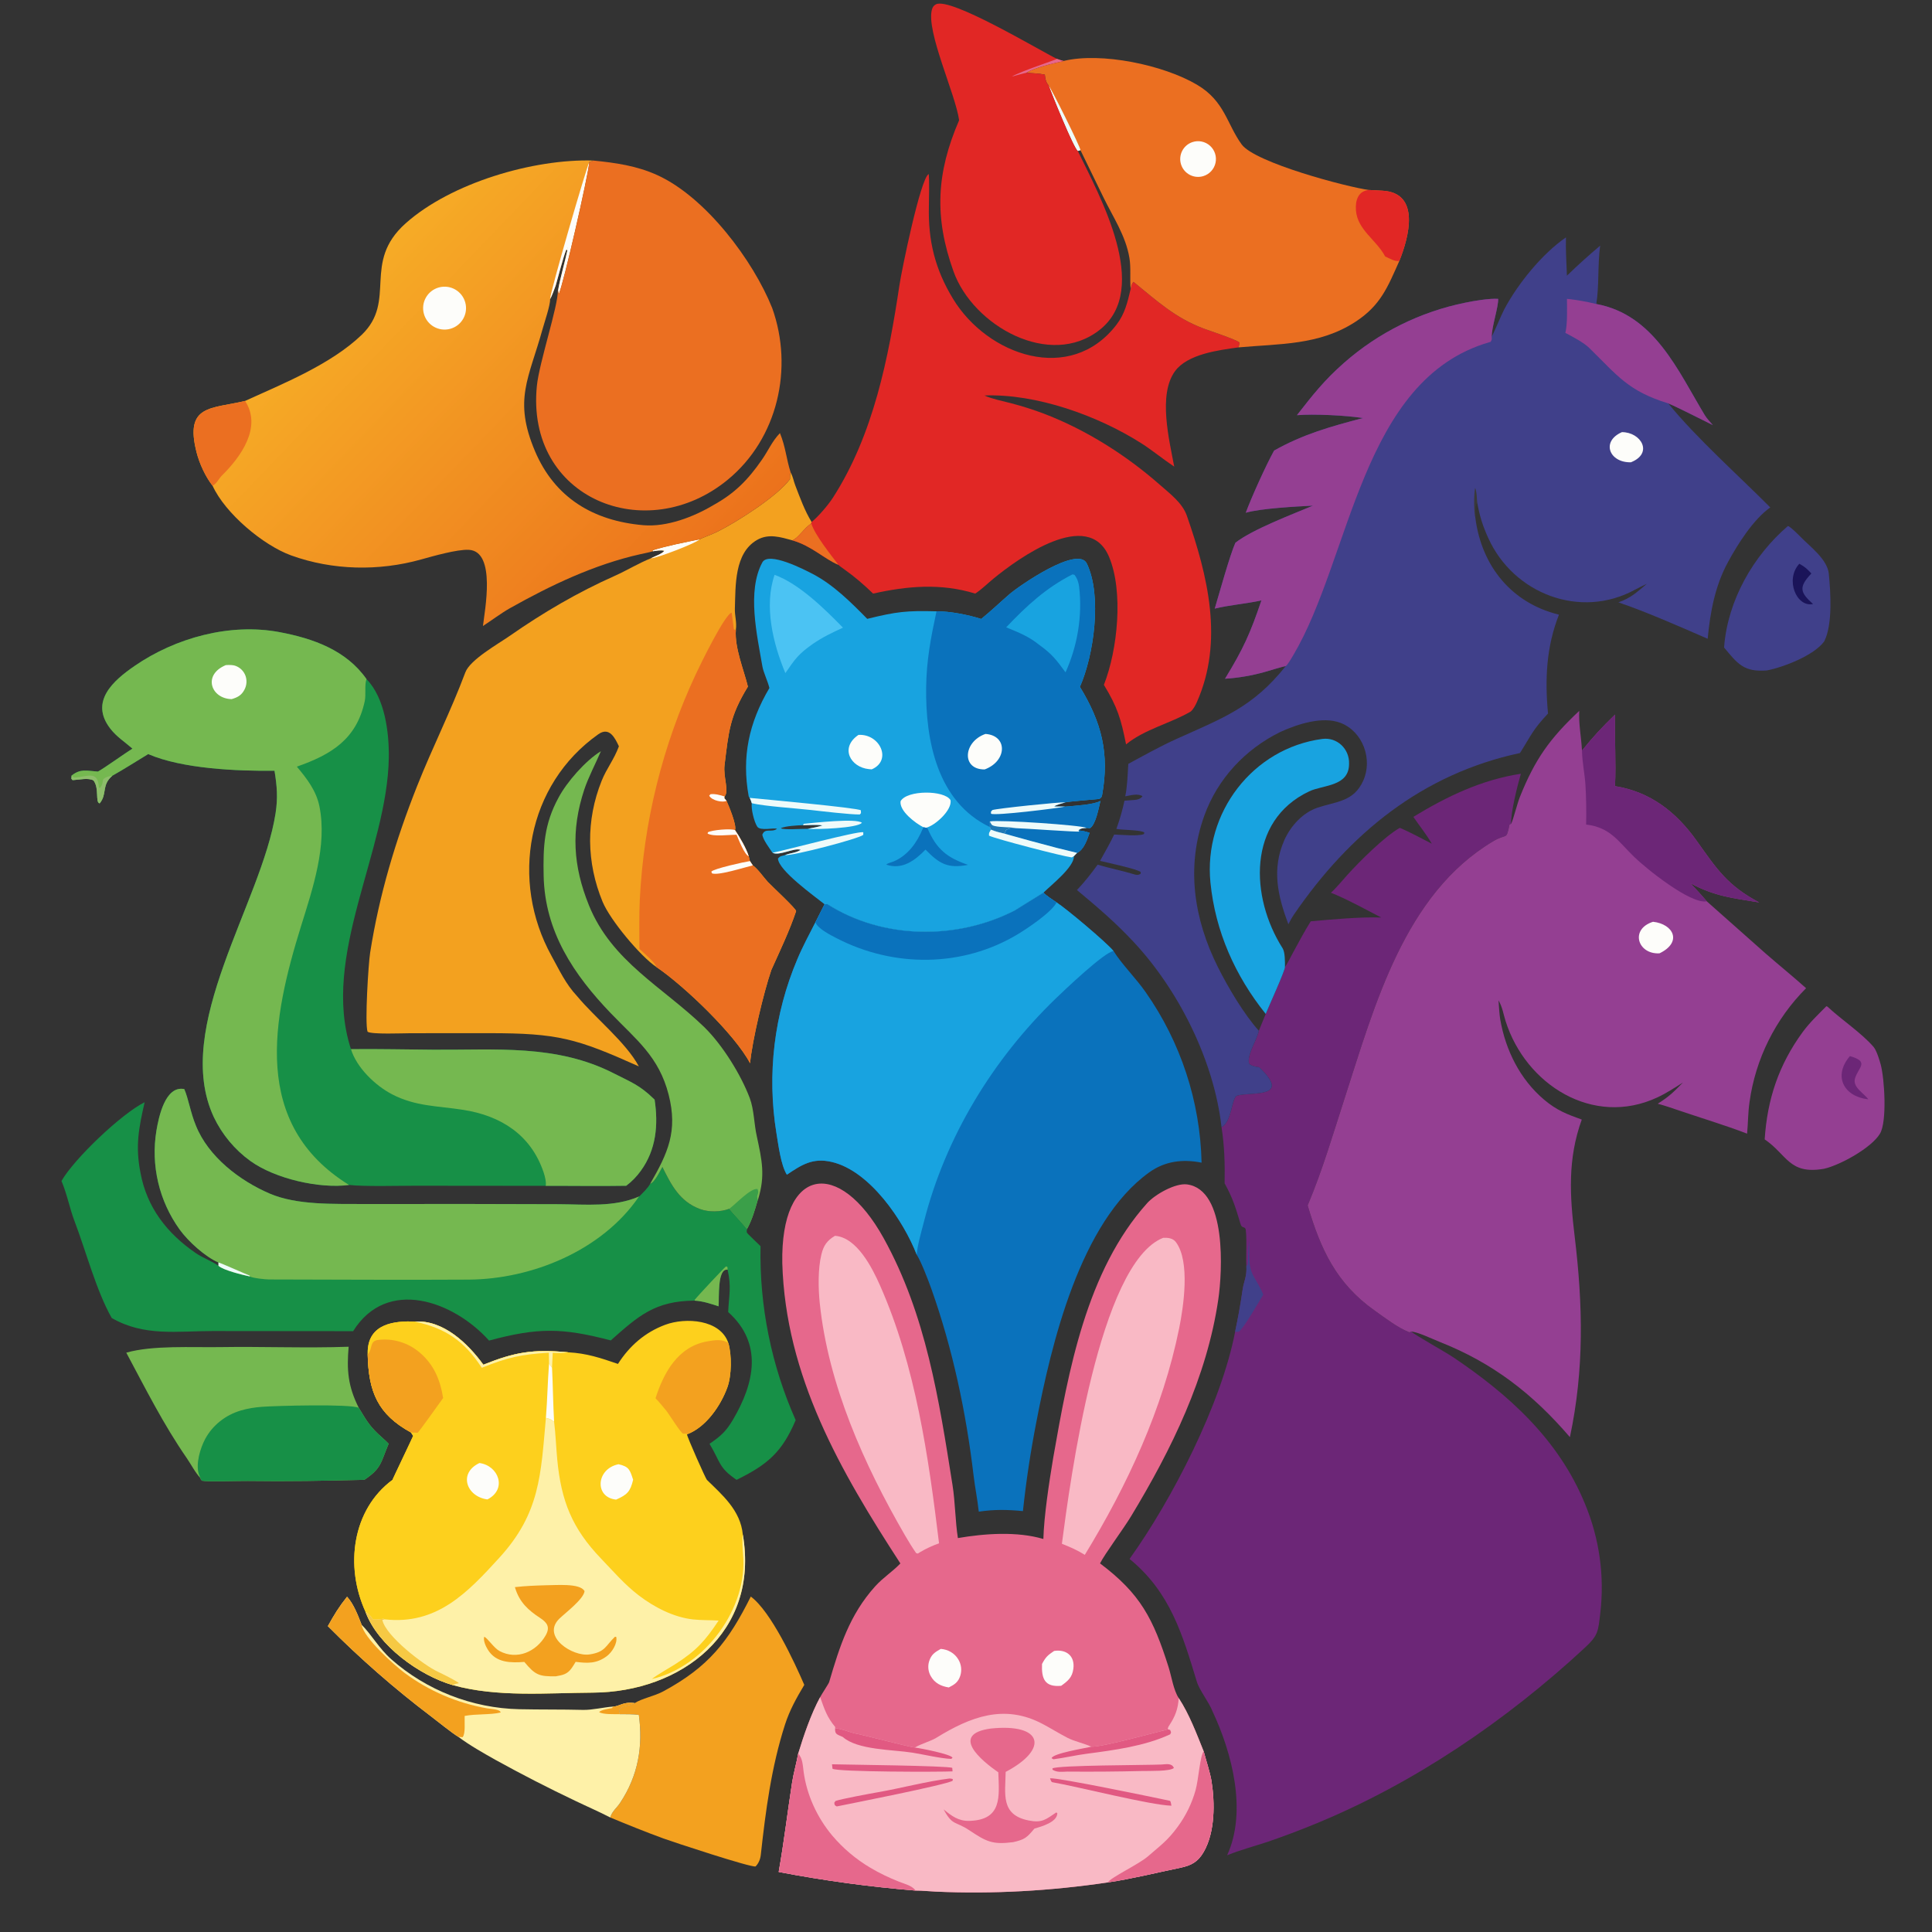 <svg version="1.1" xmlns="http://www.w3.org/2000/svg" style="display: block;" viewBox="0 0 2048 2048" width="1000" height="1000" preserveAspectRatio="none">
<rect x="0" y="0" width="2048" height="2048" fill="#333333" stroke="none"/>
<defs>
	<linearGradient id="Gradient1" gradientUnits="userSpaceOnUse" x1="717.845" y1="629.9" x2="373.664" y2="299.229">
		<stop class="stop0" offset="0" stop-opacity="1" stop-color="rgb(236,114,28)"/>
		<stop class="stop1" offset="1" stop-opacity="1" stop-color="rgb(246,171,38)"/>
	</linearGradient>
</defs>
<path transform="translate(0,0)" fill="rgb(108,38,119)" d="M 1498.21 865.903 C 1533.76 844.278 1570.61 826.498 1612.18 820.228 C 1608.95 831.231 1601.05 862.362 1601.95 873.213 L 1600.17 874.042 C 1596.47 891.656 1597.82 882.842 1582.74 891.822 C 1488.81 947.757 1457.25 1065.75 1425.72 1163.07 C 1412.62 1203.5 1402.36 1239.17 1386.17 1277.81 C 1399.96 1324.37 1416.46 1360.43 1457.29 1389.33 C 1468.1 1396.98 1481.76 1407.59 1494.05 1412.3 L 1496.05 1411.59 C 1499.47 1414.91 1532.15 1433.2 1539.88 1438.38 C 1599.25 1478.15 1652.15 1525.97 1679.9 1593.56 C 1695.41 1630.43 1701.07 1670.69 1696.33 1710.4 C 1693.97 1729.94 1694.2 1733.49 1679.57 1747.06 C 1596.89 1823.7 1498.75 1890.59 1394.13 1933.42 C 1377.45 1940.3 1360.55 1946.66 1343.48 1952.5 C 1330.65 1956.73 1314.28 1961.22 1302.1 1966.16 L 1300.81 1966.69 C 1322.13 1920.1 1306.12 1858.33 1285.35 1814.13 C 1281.81 1804.81 1271.45 1791.69 1268.75 1782.83 C 1253.48 1732.75 1240.62 1687.86 1197.37 1652.54 C 1242.56 1589.55 1294.66 1487.99 1309.24 1411.85 C 1312.48 1396.43 1314.86 1383.48 1317.11 1367.83 C 1318.69 1356.85 1321.86 1354.13 1321.21 1341.64 C 1320.65 1329.68 1321.85 1316.12 1320.62 1304.11 C 1320.14 1299.47 1316.56 1302.55 1315.14 1297.88 C 1309.66 1279.84 1307.28 1271 1298.14 1254.38 C 1298.5 1234.07 1298.04 1214.89 1294.84 1194.75 C 1305.91 1189.8 1305.49 1163.23 1311.42 1161.43 C 1325.83 1157.05 1370.2 1164.94 1334.85 1131.35 C 1331.55 1130.81 1324.16 1129.83 1323.78 1126.22 C 1322.74 1116.23 1332.23 1103.07 1334.41 1092.65 C 1336.78 1086.68 1339.21 1080.73 1341.71 1074.82 C 1344.45 1068.02 1362.45 1028.42 1362.11 1025.13 C 1364.25 1022.38 1369.27 1012.36 1371.24 1008.76 C 1377.25 997.826 1382.75 987.243 1389.43 976.641 C 1411.49 974.642 1442.26 971.825 1464.13 972.591 C 1448.48 964.469 1426.84 952.605 1410.83 946.323 C 1415.57 942.249 1423.59 932.598 1428.28 927.425 C 1441.37 912.995 1467.25 887.073 1483.83 877.554 C 1493.62 881.556 1508.04 889.375 1517.81 894.367 C 1511.71 883.976 1504.94 875.792 1498.21 865.903 z"/>
<path transform="translate(0,0)" fill="rgb(64,64,138)" d="M 1321.21 1341.64 L 1322.64 1340.82 C 1323.34 1331.92 1322.92 1324.68 1324.04 1315.61 C 1324.66 1329.6 1322.46 1341.65 1329.13 1353.37 C 1332.34 1359 1336.92 1366.61 1339.13 1372.35 C 1334.9 1379.17 1317.75 1409.23 1313.05 1411.7 L 1309.24 1411.85 C 1312.48 1396.43 1314.86 1383.48 1317.11 1367.83 C 1318.69 1356.85 1321.86 1354.13 1321.21 1341.64 z"/>
<path transform="translate(0,0)" fill="rgb(64,64,138)" d="M 1659.97 251.62 C 1659.57 263.404 1660.56 280.26 1660.99 292.242 C 1673.43 280.218 1683.03 271.619 1696.23 260.399 C 1693.43 281.103 1695.26 303.677 1692.14 322.243 C 1753.68 333.647 1778.51 392.704 1807.1 440.048 C 1809.15 443.444 1813.01 447.589 1815.67 450.617 C 1804.41 445.157 1778.72 431.863 1768.39 427.612 C 1798.28 464.375 1842.93 504.024 1876.56 537.91 C 1858.63 550.594 1842.31 576.432 1831.96 595.412 C 1817.99 621.002 1812.93 648.516 1810.2 677.139 C 1783.18 665.287 1743.02 647.697 1715.56 638.531 C 1728.87 633.882 1735.05 627.787 1745.78 618.842 C 1741.64 620.822 1737.13 622.947 1733.17 625.109 C 1675.26 656.696 1604.59 629.58 1577.68 570.481 C 1571.68 557.324 1568.43 546.836 1565.92 532.78 C 1565.57 528.611 1565.39 520.478 1563.7 517.23 C 1562.27 523.654 1562.34 542.974 1563.96 549.138 C 1570.58 600.017 1602.21 639.267 1652.56 651.568 C 1639.12 685.742 1637.57 720.069 1640.96 756.372 C 1624.44 774.026 1623.63 778.672 1611.23 798.236 C 1507.77 820.407 1430.51 883.446 1371.51 969.639 C 1369.33 972.813 1367.54 976.347 1365.7 979.726 C 1354.52 949.765 1347.81 921.506 1361.48 890.485 C 1368.19 875.547 1380.93 861.441 1396.68 856.158 C 1416.74 849.424 1434.86 850.049 1445.03 827.666 C 1455.36 804.95 1444.73 775.465 1421.14 766.324 C 1401.76 758.815 1375.08 767.769 1357.26 775.882 C 1319.98 794.114 1290.64 825.71 1276.67 864.516 C 1257.07 918.935 1265.57 974.317 1290.99 1025.09 C 1301.69 1046.47 1318.39 1074.77 1334.41 1092.65 C 1332.23 1103.07 1322.74 1116.23 1323.78 1126.22 C 1324.16 1129.83 1331.55 1130.81 1334.85 1131.35 C 1370.2 1164.94 1325.83 1157.05 1311.42 1161.43 C 1305.49 1163.23 1305.91 1189.8 1294.84 1194.75 C 1287.04 1124.74 1249.48 1049.56 1201.63 998.436 C 1181.63 977.066 1163.89 962.102 1141.61 943.472 C 1150.08 934.576 1156.27 926.479 1163.58 916.592 C 1175.87 920.287 1189.3 922.863 1201.7 926.661 C 1205.01 927.675 1206.58 927.777 1209.2 926.21 L 1209.23 924.468 C 1206.31 921.327 1172.99 914.24 1166.11 912.557 C 1171.45 902.656 1176.14 895.097 1181.06 884.632 C 1188.69 884.881 1206.5 886.688 1212.63 884.145 L 1213.05 882.54 C 1210.09 879.7 1190.02 879.965 1183.42 878.672 C 1186.97 868.914 1189.84 858.918 1191.99 848.759 L 1200.04 848.173 C 1204.29 847.893 1208.36 847.703 1211.11 844.068 C 1206.38 840.717 1198.35 843.167 1192.78 844.129 C 1194.91 835.044 1195.46 819.497 1196.04 809.759 C 1212.14 801.012 1230.07 791.012 1246.72 783.493 C 1295.98 761.245 1327.82 750.111 1362.91 706.12 C 1359.77 706.512 1345.17 711.056 1341.01 712.216 C 1327.16 716.143 1312.93 718.584 1298.57 719.5 C 1317.95 687.741 1325.18 671.818 1337.16 636.462 C 1320.81 640.053 1303.53 641.263 1287.68 645.153 C 1292.24 629.923 1303.8 588.105 1309.57 575.338 C 1327.5 561.225 1370.38 545.032 1391.81 536.013 C 1374.44 536.882 1336.54 538.859 1320.56 543.529 C 1327 526.264 1341.56 494.123 1350.58 477.637 C 1381.49 460.193 1411.03 451.977 1444.82 443.151 C 1427.06 440.333 1392.51 438.601 1374.8 440.115 C 1391.39 418.84 1403.83 403.003 1424.63 384.713 C 1461.14 352.573 1505.44 330.565 1553.1 320.885 C 1562.44 318.92 1578.69 316.184 1588.11 316.795 C 1588.48 325.286 1581.56 345.265 1581.2 356.777 C 1583.34 353.654 1591.46 333.721 1594.55 327.915 C 1609.04 300.667 1634.64 269.091 1659.97 251.62 z"/>
<path transform="translate(0,0)" fill="rgb(148,63,146)" d="M 1374.8 440.115 C 1391.39 418.84 1403.83 403.003 1424.63 384.713 C 1461.14 352.573 1505.44 330.565 1553.1 320.885 C 1562.44 318.92 1578.69 316.184 1588.11 316.795 C 1588.48 325.286 1581.56 345.265 1581.2 356.777 C 1581.4 359.82 1581.61 359.721 1580.19 362.353 L 1578.87 362.726 C 1442.49 402.113 1432.17 591.811 1370.56 695.156 C 1369.23 697.384 1364.8 705.014 1362.91 706.12 C 1359.77 706.512 1345.17 711.056 1341.01 712.216 C 1327.16 716.143 1312.93 718.584 1298.57 719.5 C 1317.95 687.741 1325.18 671.818 1337.16 636.462 C 1320.81 640.053 1303.53 641.263 1287.68 645.153 C 1292.24 629.923 1303.8 588.105 1309.57 575.338 C 1327.5 561.225 1370.38 545.032 1391.81 536.013 C 1374.44 536.882 1336.54 538.859 1320.56 543.529 C 1327 526.264 1341.56 494.123 1350.58 477.637 C 1381.49 460.193 1411.03 451.977 1444.82 443.151 C 1427.06 440.333 1392.51 438.601 1374.8 440.115 z"/>
<path transform="translate(0,0)" fill="rgb(148,63,146)" d="M 1661.03 316.787 C 1673.08 318.195 1680.26 319.413 1692.14 322.243 C 1753.68 333.647 1778.51 392.704 1807.1 440.048 C 1809.15 443.444 1813.01 447.589 1815.67 450.617 C 1804.41 445.157 1778.72 431.863 1768.39 427.612 C 1726.14 414.551 1715.21 398.833 1684.69 368.865 C 1678.75 363.025 1666.96 356.908 1659.35 352.871 C 1661.7 343.323 1661.06 327.096 1661.03 316.787 z"/>
<path transform="translate(0,0)" fill="rgb(253,253,250)" d="M 1719.3 458.086 C 1739.46 458.018 1752.99 480.406 1728.86 490.039 C 1706.18 490.695 1696.7 468.025 1719.3 458.086 z"/>
<path transform="translate(0,0)" fill="rgb(230,104,140)" d="M 954.429 1657.3 C 891.01 1559.61 832.667 1458.96 829.262 1338.88 C 827.431 1236.73 889.339 1226.86 936.797 1312.65 C 981.694 1393.81 995.414 1483.88 1009.72 1574.33 C 1012.63 1592.69 1012.59 1612.78 1015.41 1630.42 C 1043.83 1625.56 1078.16 1623.11 1106.01 1631.4 C 1106.68 1607.04 1112.06 1571.58 1116.48 1545.17 C 1132.62 1453.15 1151.64 1347.2 1215.97 1275.45 C 1224.42 1266.03 1245.99 1253.95 1258.2 1255.51 C 1300.81 1260.95 1295.71 1348.43 1291.45 1377.42 C 1279.35 1459.98 1241.8 1536.57 1199.05 1607.19 C 1190.83 1620.85 1171.01 1647.33 1166.08 1657.26 C 1208.92 1689.49 1222.43 1715.69 1238.76 1767.26 C 1241.87 1777.09 1243.97 1791.66 1249.48 1800 C 1260.71 1817.16 1268.27 1837.44 1275.95 1856.49 C 1278.27 1865.31 1282.87 1879.39 1284.22 1887.93 C 1287.9 1911.21 1288.09 1942.02 1276 1963.06 C 1269.86 1973.75 1262.73 1977.5 1251.19 1979.9 C 1226.87 1984.94 1198.73 1991.87 1174.35 1995.45 C 1114 2004.37 1052.82 2007.95 991.772 2005.18 C 984.812 2004.86 977.538 2004.06 970.611 2004.09 C 921.904 2000.12 873.445 1993.53 825.446 1984.35 C 831.069 1952.91 834.772 1921.07 839.671 1889.51 C 841.201 1879.66 844.284 1869.09 846.082 1859.01 C 851.991 1839.6 859.746 1816.8 869.4 1799.01 C 871.038 1795.89 878.46 1784.69 878.936 1783.07 C 890.035 1745.36 900.564 1711.76 927.646 1681.65 C 936.253 1672.09 946.132 1666.09 954.429 1657.3 z"/>
<path transform="translate(0,0)" fill="rgb(249,185,197)" d="M 869.4 1799.01 C 873.955 1811.78 876.402 1819.9 885.364 1830.72 L 885.247 1831.95 C 892.012 1832.66 898.68 1835.5 905.418 1837.3 C 914.922 1838.96 966.16 1852.52 969.805 1852.49 C 975.773 1848.65 986.506 1845.82 992.382 1842.21 C 1028.79 1819.83 1064.54 1805.91 1105.24 1827.47 C 1113.6 1831.89 1123.01 1837.74 1131.68 1842.2 C 1139.01 1845.97 1148.99 1847.96 1156.9 1851.58 C 1168.82 1852.05 1224.99 1836.24 1238.16 1833.2 L 1237.94 1832.48 C 1238.58 1830.23 1238.17 1830.97 1239.3 1829.25 C 1245.75 1819.45 1248.78 1811.68 1249.48 1800 C 1260.71 1817.16 1268.27 1837.44 1275.95 1856.49 C 1278.27 1865.31 1282.87 1879.39 1284.22 1887.93 C 1287.9 1911.21 1288.09 1942.02 1276 1963.06 C 1269.86 1973.75 1262.73 1977.5 1251.19 1979.9 C 1226.87 1984.94 1198.73 1991.87 1174.35 1995.45 C 1114 2004.37 1052.82 2007.95 991.772 2005.18 C 984.812 2004.86 977.538 2004.06 970.611 2004.09 C 921.904 2000.12 873.445 1993.53 825.446 1984.35 C 831.069 1952.91 834.772 1921.07 839.671 1889.51 C 841.201 1879.66 844.284 1869.09 846.082 1859.01 C 851.991 1839.6 859.746 1816.8 869.4 1799.01 z"/>
<path transform="translate(0,0)" fill="rgb(230,104,140)" d="M 825.446 1984.35 C 831.069 1952.91 834.772 1921.07 839.671 1889.51 C 841.201 1879.66 844.284 1869.09 846.082 1859.01 C 850.844 1863.45 851 1871.74 851.887 1878.26 C 855.233 1902.85 866.183 1926.66 882.281 1945.86 C 893.696 1959.33 907.279 1970.8 922.47 1979.81 C 932.46 1985.76 942.318 1990.44 953.11 1994.72 C 959.387 1997.21 966.714 1998.75 970.611 2004.09 C 921.904 2000.12 873.445 1993.53 825.446 1984.35 z"/>
<path transform="translate(0,0)" fill="rgb(230,104,140)" d="M 1275.95 1856.49 C 1278.27 1865.31 1282.87 1879.39 1284.22 1887.93 C 1287.9 1911.21 1288.09 1942.02 1276 1963.06 C 1269.86 1973.75 1262.73 1977.5 1251.19 1979.9 C 1226.87 1984.94 1198.73 1991.87 1174.35 1995.45 C 1177.18 1990.26 1207.19 1976.27 1216.89 1967.79 C 1229.95 1956.37 1237.57 1951.37 1248.64 1936.16 C 1257.12 1924.58 1263.45 1911.58 1267.33 1897.77 C 1270.51 1886.56 1272.02 1861.27 1275.95 1856.49 z"/>
<path transform="translate(0,0)" fill="rgb(225,89,130)" d="M 885.247 1831.95 C 892.012 1832.66 898.68 1835.5 905.418 1837.3 C 914.922 1838.96 966.16 1852.52 969.805 1852.49 C 975.666 1853.18 1008.16 1859.48 1009.73 1863.27 L 1008.38 1864.49 C 998.131 1864.27 978.419 1859.69 967.237 1857.9 C 946.549 1854.61 908.935 1855.18 893.384 1841.26 C 887.447 1838.4 884.898 1838.87 885.247 1831.95 z"/>
<path transform="translate(0,0)" fill="rgb(225,89,130)" d="M 1238.16 1833.2 L 1240.39 1833.79 C 1241.6 1837.1 1241.75 1835.61 1240.44 1838.45 C 1213.47 1850.99 1181.14 1855.21 1151.97 1859.05 C 1140.23 1860.59 1128.5 1863.37 1116.73 1864.91 L 1114.71 1863.77 C 1116.07 1858.61 1150.04 1853.2 1156.9 1851.58 C 1168.82 1852.05 1224.99 1836.24 1238.16 1833.2 z"/>
<path transform="translate(0,0)" fill="rgb(230,104,140)" d="M 1050.17 1832.34 C 1105.41 1826.55 1112.24 1853.94 1066.05 1878.29 C 1065.68 1901.69 1060.49 1923.76 1090.26 1929.74 C 1104.74 1932.65 1108.53 1928.72 1119.67 1921.27 L 1120.82 1922.05 C 1120.61 1931.8 1103.72 1936.22 1096.47 1938.43 C 1088.38 1948.14 1086.18 1949.99 1073.99 1952.76 C 1051.66 1955.65 1045.4 1952.04 1027.28 1940.02 C 1012.39 1930.14 1009.77 1935.69 1000.26 1918.01 C 1008.61 1924.87 1015.96 1930.54 1027.58 1930.21 C 1062.63 1929.21 1059.17 1904.26 1058.23 1878.7 C 1040.04 1866.14 1006.62 1838.34 1050.17 1832.34 z"/>
<path transform="translate(0,0)" fill="rgb(225,89,130)" d="M 1231.27 1870.46 C 1236.23 1870.16 1242.21 1868.75 1244.37 1874.12 C 1240.41 1877.9 1217.74 1877.16 1210.84 1877.34 C 1184.32 1877.98 1157.78 1878.19 1131.25 1877.96 C 1125.44 1878.15 1120.69 1878.99 1115.73 1875.99 L 1115.65 1874.57 C 1121.99 1871.08 1213.93 1871.23 1231.27 1870.46 z"/>
<path transform="translate(0,0)" fill="rgb(225,89,130)" d="M 881.96 1870.21 C 894.411 1870.61 1005.21 1871.68 1009.44 1874.04 L 1009.74 1877.73 C 996.597 1878.44 888.009 1878.43 882.491 1874.94 L 881.96 1870.21 z"/>
<path transform="translate(0,0)" fill="rgb(225,89,130)" d="M 1113.03 1885.07 C 1121.98 1884.26 1224.66 1905.63 1240.14 1908.92 C 1240.98 1909.1 1241.45 1912.65 1241.77 1914.11 C 1219.78 1913.61 1141.3 1893.66 1115.54 1889.23 C 1114.26 1889.01 1113.85 1886.92 1113.03 1885.07 z"/>
<path transform="translate(0,0)" fill="rgb(225,89,130)" d="M 1006.37 1885.31 C 1008.04 1885.26 1008.33 1885.49 1009.99 1885.87 L 1009.87 1887.63 C 1003.82 1891.86 899.884 1912.25 887.322 1914.83 L 886.591 1914.75 C 884.245 1913 885.07 1914.14 884.339 1911.01 L 885.702 1909.08 C 892.131 1906.89 922.275 1901.28 930.5 1899.86 C 954.271 1895.75 983.004 1888.15 1006.37 1885.31 z"/>
<path transform="translate(0,0)" fill="rgb(249,185,197)" d="M 885.116 1310 C 908.359 1311.69 924.569 1343.91 932.872 1362.65 C 970.601 1447.8 984.238 1544.22 995.429 1635.99 C 988.483 1638.42 981.79 1641.53 975.445 1645.26 L 972.973 1646.83 L 971.207 1646.42 C 967.344 1640.9 962.63 1633.25 959.192 1627.3 C 915.921 1552.49 878.026 1468.16 868.984 1381.44 C 867.372 1365.98 867.004 1345.04 870.68 1329.89 C 873.06 1320.08 876.744 1315.03 885.116 1310 z"/>
<path transform="translate(0,0)" fill="rgb(249,185,197)" d="M 1233.04 1312.13 C 1238.03 1311.89 1243.33 1312.5 1246.46 1316.64 C 1261.99 1337.22 1254.42 1385.96 1249.97 1408 C 1232.75 1493.24 1195.07 1574.43 1149.94 1648.2 C 1141.57 1642.99 1134.76 1640.13 1125.65 1636.45 C 1134.35 1570.15 1165.01 1338.81 1233.04 1312.13 z"/>
<path transform="translate(0,0)" fill="rgb(253,253,250)" d="M 997.245 1747.89 C 1004.96 1748.5 1011.86 1752.33 1015.86 1759.06 C 1018.95 1764.16 1019.74 1770.34 1018.03 1776.06 C 1015.88 1783.11 1011.9 1785.66 1005.76 1788.78 C 997.496 1787.43 990.809 1784.25 986.585 1776.65 C 983.95 1771.97 983.321 1766.43 984.84 1761.29 C 987.1 1753.88 990.925 1751.45 997.245 1747.89 z"/>
<path transform="translate(0,0)" fill="rgb(253,253,250)" d="M 1117.4 1750.05 C 1130.34 1748.11 1139.63 1755.32 1137.8 1769.04 C 1136.58 1778.22 1131.99 1781.9 1124.89 1787.02 C 1107.42 1788.64 1103.92 1779.5 1104.59 1763.86 C 1108.54 1756.43 1110.58 1754.67 1117.4 1750.05 z"/>
<path transform="translate(0,0)" fill="rgb(148,63,146)" d="M 1601.95 873.213 C 1604.01 869.074 1608.35 851.817 1611.07 844.989 C 1627.12 804.773 1642.94 782.745 1674.07 753.545 C 1673.31 767.442 1676.26 781.549 1676.96 795.657 C 1689.63 780.021 1697.54 771.554 1712.02 757.469 C 1711.37 783.238 1713.23 807.543 1711.97 833.336 C 1749.32 839.296 1776.75 860.74 1798.29 890.94 C 1820.38 921.903 1830.93 938.43 1864.76 956.622 C 1835.73 951.811 1818.55 950.314 1791.78 936.304 C 1797.85 942.446 1803.68 948.825 1809.25 955.425 L 1871.43 1010.58 C 1885.53 1022.85 1900.74 1035.19 1914.53 1047.53 C 1881.97 1080.16 1860.93 1122.5 1854.58 1168.15 C 1852.88 1179.88 1853.1 1190.35 1851.99 1201.72 C 1827.99 1192.5 1803.05 1185.1 1778.72 1176.79 C 1771.77 1174.42 1764.36 1171.87 1757.27 1170 C 1769.31 1162.43 1773.92 1157.77 1784.02 1147.49 C 1775.02 1153.19 1766.34 1158.91 1756.69 1163.39 C 1688.57 1195.02 1617.36 1149.77 1596.01 1082.45 C 1593.61 1074.87 1592.68 1067.58 1588.46 1060.41 C 1589.05 1066.8 1589.26 1074.55 1590.32 1080.7 C 1595.96 1113.27 1611.36 1144.26 1636.87 1165.75 C 1650.32 1177.08 1660.87 1181.07 1676.75 1186.78 C 1661.6 1228.68 1664.02 1267.57 1669.24 1310.89 C 1677.96 1383.22 1679.46 1451.56 1664.17 1523.44 C 1624.58 1477.29 1582.42 1444.62 1525.42 1422.18 C 1518.86 1419.6 1502.34 1411.62 1496.05 1411.59 L 1494.05 1412.3 C 1481.76 1407.59 1468.1 1396.98 1457.29 1389.33 C 1416.46 1360.43 1399.96 1324.37 1386.17 1277.81 C 1402.36 1239.17 1412.62 1203.5 1425.72 1163.07 C 1457.25 1065.75 1488.81 947.757 1582.74 891.822 C 1597.82 882.842 1596.47 891.656 1600.17 874.042 L 1601.95 873.213 z"/>
<path transform="translate(0,0)" fill="rgb(108,38,119)" d="M 1676.96 795.657 C 1689.63 780.021 1697.54 771.554 1712.02 757.469 C 1711.37 783.238 1713.23 807.543 1711.97 833.336 C 1749.32 839.296 1776.75 860.74 1798.29 890.94 C 1820.38 921.903 1830.93 938.43 1864.76 956.622 C 1835.73 951.811 1818.55 950.314 1791.78 936.304 C 1797.85 942.446 1803.68 948.825 1809.25 955.425 C 1792.22 958.788 1745.07 920.807 1732.21 908.272 C 1715.11 891.614 1707.04 877.124 1681.36 874.053 C 1681.69 860.742 1681.47 845.046 1680.62 831.809 C 1679.86 819.999 1677.14 807.701 1676.96 795.657 z"/>
<path transform="translate(0,0)" fill="rgb(253,253,250)" d="M 1752.28 977.118 C 1773.88 979.436 1783.74 998.717 1759.14 1010.57 C 1736.06 1011.9 1727.4 985.003 1752.28 977.118 z"/>
<path transform="translate(0,0)" fill="rgb(10,114,188)" d="M 1106.13 946.25 C 1109.6 949.938 1115.68 953.645 1120.02 956.585 C 1130.63 963.436 1172.33 998.476 1180.44 1008.17 C 1189.07 1022.12 1204.28 1037.09 1214.42 1051.7 C 1251.64 1104.77 1272.28 1167.68 1273.73 1232.48 C 1253.73 1228.42 1234.87 1230.84 1218.24 1242.75 C 1144.76 1295.39 1114.41 1425.22 1098.47 1507.91 C 1092.41 1539 1087.7 1570.34 1084.35 1601.83 C 1067.68 1600.23 1054.31 1599.97 1037.54 1602.41 C 1036.1 1588.97 1033.55 1576.87 1032.03 1564.01 C 1024.08 1497.09 1009.94 1430.17 987.408 1366.59 C 984.433 1358.2 976.33 1336.95 971.791 1330.14 C 958.05 1294.6 922.247 1240.98 881.547 1231.67 C 861.546 1227.09 850.004 1234.53 834.111 1245.23 C 827.626 1234.83 825.094 1213.24 823.014 1200.92 C 812.914 1138.66 820.617 1074.82 845.234 1016.75 C 850.421 1004.26 858.182 989.75 864.437 977.5 C 867.706 971.211 870.917 964.892 874.07 958.543 C 875.017 958.496 875.964 958.449 876.912 958.401 C 935.822 995.972 1014.74 996.741 1076.28 964.843 C 1074.93 965.542 1106.11 946.264 1106.13 946.25 z"/>
<path transform="translate(0,0)" fill="rgb(24,163,224)" d="M 1106.13 946.25 C 1109.6 949.938 1115.68 953.645 1120.02 956.585 C 1130.63 963.436 1172.33 998.476 1180.44 1008.17 C 1171.28 1008.62 1127.37 1050.5 1118.9 1058.69 C 1052.45 1122.91 1002.14 1205.48 979.365 1295.28 C 976.98 1304.68 972.19 1320.91 971.791 1330.14 C 958.05 1294.6 922.247 1240.98 881.547 1231.67 C 861.546 1227.09 850.004 1234.53 834.111 1245.23 C 827.626 1234.83 825.094 1213.24 823.014 1200.92 C 812.914 1138.66 820.617 1074.82 845.234 1016.75 C 850.421 1004.26 858.182 989.75 864.437 977.5 C 867.706 971.211 870.917 964.892 874.07 958.543 C 875.017 958.496 875.964 958.449 876.912 958.401 C 935.822 995.972 1014.74 996.741 1076.28 964.843 C 1074.93 965.542 1106.11 946.264 1106.13 946.25 z"/>
<path transform="translate(0,0)" fill="rgb(10,114,188)" d="M 1106.13 946.25 C 1109.6 949.938 1115.68 953.645 1120.02 956.585 C 1114.86 966.964 1089.24 984.074 1079.04 990.223 C 1020.45 1025.56 947.721 1025.84 887.264 994.76 C 881.422 991.756 866.236 984.242 864.437 977.5 C 867.706 971.211 870.917 964.892 874.07 958.543 C 875.017 958.496 875.964 958.449 876.912 958.401 C 935.822 995.972 1014.74 996.741 1076.28 964.843 C 1074.93 965.542 1106.11 946.264 1106.13 946.25 z"/>
<path transform="translate(0,0)" fill="rgb(243,161,31)" d="M 741.556 571.727 C 745.119 569.833 754.164 566.731 760.263 563.712 C 780.904 553.497 824.426 525.799 837.414 507.863 C 837.423 505.223 837.322 503.553 838.187 501.019 C 840.753 505.583 841.1 509.551 843.049 514.588 C 847.982 527.343 853.043 541.609 860.342 553.277 L 859.987 554.893 C 852.519 559.89 844.964 571.793 839.881 572.753 C 827.601 569.432 814.912 565.281 802.562 572.332 C 778.248 586.211 779.807 621.047 778.997 645.156 C 778.744 652.658 781.209 659.511 780.037 667.637 C 778.542 686.715 788.573 710.286 792.807 727.839 C 773.517 759.332 772.477 774.936 768.046 811.11 C 766.513 823.627 773.193 838.723 768.047 844.314 L 767.781 846.034 L 770.153 848.913 C 772.564 854.246 781.3 875.158 779.125 879.94 C 783.833 886.783 791.393 899.781 793.703 907.745 C 794.06 909.117 794.76 911.476 794.963 912.781 L 798.026 917.343 C 803.325 921.057 809.278 929.793 813.836 934.795 C 817.336 938.636 844.594 963.83 843.905 965.886 C 836.911 986.736 826.723 1008 817.652 1028.21 C 809.514 1051.91 797.329 1103.28 795.104 1127.11 C 779.196 1096.69 724.885 1044.64 695.699 1025.01 C 678.832 1013.75 646.766 975.257 638.779 955.925 C 621.608 914.367 620.977 869.457 637.788 827.654 C 643.154 814.311 650.749 805.477 656.065 791.137 C 652.077 782.687 646.162 769.931 634.284 778.312 C 558.486 831.792 540.566 933.705 584.667 1013.37 C 593.047 1028.5 599.625 1043.11 611.839 1056.06 C 630.837 1079.02 663.424 1104.74 677.213 1130.42 C 611.019 1100.76 591.56 1095.19 518.249 1095.21 L 435.295 1095.25 C 427.839 1095.26 393.299 1096.73 389.615 1093.62 C 386.594 1084.8 390.51 1021.2 392.396 1009.67 C 402.066 948.274 419.303 890.885 442.181 833.186 C 458.406 792.265 477.849 754.011 493.265 712.764 C 498.31 699.264 527.966 682.689 540.516 673.935 C 575.691 649.401 612.633 627.759 651.859 610.343 C 664.776 604.545 676.705 597.115 690.01 591.792 C 693.929 589.689 702.296 586.931 704.145 583.873 C 700.531 582.861 695.9 583.875 692.044 584.372 L 691.775 583.331 C 706.601 578.675 726.31 574.807 741.556 571.727 z"/>
<path transform="translate(0,0)" fill="rgb(235,111,33)" d="M 677.786 1005.79 C 677.812 989.449 677.421 970.098 678.196 954.01 C 682.236 871.15 702.398 789.875 737.552 714.734 C 742.204 704.715 768.697 650.418 775.632 649.485 L 777.934 667.154 L 780.037 667.637 C 778.542 686.715 788.573 710.286 792.807 727.839 C 773.517 759.332 772.477 774.936 768.046 811.11 C 766.513 823.627 773.193 838.723 768.047 844.314 L 767.781 846.034 L 770.153 848.913 C 772.564 854.246 781.3 875.158 779.125 879.94 C 783.833 886.783 791.393 899.781 793.703 907.745 C 794.06 909.117 794.76 911.476 794.963 912.781 L 798.026 917.343 C 803.325 921.057 809.278 929.793 813.836 934.795 C 817.336 938.636 844.594 963.83 843.905 965.886 C 836.911 986.736 826.723 1008 817.652 1028.21 C 809.514 1051.91 797.329 1103.28 795.104 1127.11 C 779.196 1096.69 724.885 1044.64 695.699 1025.01 C 695.418 1021.11 681.692 1009.62 677.786 1005.79 z"/>
<path transform="translate(0,0)" fill="rgb(253,253,250)" d="M 798.026 917.343 C 788.732 919.524 761.3 928.447 754.683 925.78 L 754.069 923.918 C 756.983 920.712 789.063 913.641 794.963 912.781 L 798.026 917.343 z"/>
<path transform="translate(0,0)" fill="rgb(253,253,250)" d="M 780.803 884.885 C 772.456 884.833 756.837 887.168 750.129 883.672 L 750.379 882.293 C 754.401 879.79 774.762 878.069 779.125 879.94 C 783.833 886.783 791.393 899.781 793.703 907.745 C 788.864 905.441 783.163 890.374 780.803 884.885 z"/>
<path transform="translate(0,0)" fill="rgb(253,253,250)" d="M 770.153 848.913 C 766.822 850.9 754.788 849.043 751.791 843.455 L 753.09 841.932 C 757.248 841.142 764.086 842.898 768.047 844.314 L 767.781 846.034 L 770.153 848.913 z"/>
<path transform="translate(0,0)" fill="rgb(253,253,250)" d="M 741.556 571.727 C 739.255 575.253 694.989 592.291 690.01 591.792 C 693.929 589.689 702.296 586.931 704.145 583.873 C 700.531 582.861 695.9 583.875 692.044 584.372 L 691.775 583.331 C 706.601 578.675 726.31 574.807 741.556 571.727 z"/>
<path transform="translate(0,0)" fill="rgb(23,144,71)" d="M 140.396 793.555 C 132.206 786.4 123.677 781.102 116.9 772.329 C 94.816 743.738 119.883 721.606 142.695 705.912 C 186.202 675.98 243.91 660.23 296.285 670.087 C 331.874 676.784 366.887 689.11 388.505 719.853 C 408.048 739.935 412.522 776.432 412.151 803.014 C 410.765 902.266 339.855 1013.46 372.028 1112.15 C 401.256 1111.82 430.557 1112.54 459.433 1112.74 C 525.397 1113.22 589.941 1106.72 650.839 1137.9 C 668.387 1146.88 678.108 1150.19 693.071 1164.87 L 693.913 1165.7 C 697.949 1192.37 695.587 1218.68 679.302 1241.08 C 674.976 1247.13 669.751 1252.48 663.807 1256.96 C 635.384 1257.44 606.911 1256.94 578.457 1257.05 L 440.513 1256.92 C 422.328 1256.92 386.876 1257.94 370.013 1256.11 C 338.572 1260.27 291.614 1249.54 265.445 1230.72 C 248.824 1218.71 235.489 1202.71 226.666 1184.2 C 182.219 1088.82 277.364 957.174 292.118 862.137 C 294.682 845.618 293.648 833.364 290.987 817.014 C 251.812 817.456 193.495 815.068 157.083 799.36 C 145.226 806.534 130.842 815.763 118.967 822.358 C 107.219 832.632 113.991 841.415 105.655 851.576 C 100.686 850.637 105.612 835.835 99.142 827.343 C 93.878 824.142 83.875 826.625 76.921 826.906 L 75.682 825.513 L 75.955 822.076 C 85.47 814.609 91.638 817.071 103.825 817.916 C 111.183 813.822 131.391 799.239 140.396 793.555 z"/>
<path transform="translate(0,0)" fill="rgb(117,184,80)" d="M 140.396 793.555 C 132.206 786.4 123.677 781.102 116.9 772.329 C 94.816 743.738 119.883 721.606 142.695 705.912 C 186.202 675.98 243.91 660.23 296.285 670.087 C 331.874 676.784 366.887 689.11 388.505 719.853 C 386.226 725.804 388.134 736.302 386.673 743.141 C 377.987 783.803 350.996 799.927 314.696 812.674 C 325.392 825.5 335.282 838.173 338.642 854.968 C 346.948 896.489 331.524 941.856 319.189 981.521 C 288.568 1079.99 265.898 1191.71 370.013 1256.11 C 338.572 1260.27 291.614 1249.54 265.445 1230.72 C 248.824 1218.71 235.489 1202.71 226.666 1184.2 C 182.219 1088.82 277.364 957.174 292.118 862.137 C 294.682 845.618 293.648 833.364 290.987 817.014 C 251.812 817.456 193.495 815.068 157.083 799.36 C 145.226 806.534 130.842 815.763 118.967 822.358 C 107.219 832.632 113.991 841.415 105.655 851.576 C 100.686 850.637 105.612 835.835 99.142 827.343 C 93.878 824.142 83.875 826.625 76.921 826.906 L 75.682 825.513 L 75.955 822.076 C 85.47 814.609 91.638 817.071 103.825 817.916 C 111.183 813.822 131.391 799.239 140.396 793.555 z"/>
<path transform="translate(0,0)" fill="rgb(142,189,107)" d="M 75.955 822.076 C 78.931 824.546 77.271 824.29 80.848 824.086 C 91.213 823.494 102.913 816.948 104.571 832.128 C 104.67 833.061 104.761 833.994 104.846 834.929 L 106.069 835.241 C 108.652 831.619 108.523 830.832 109.324 826.283 C 111.804 823.578 115.351 822.84 118.967 822.358 C 107.219 832.632 113.991 841.415 105.655 851.576 C 100.686 850.637 105.612 835.835 99.142 827.343 C 93.878 824.142 83.875 826.625 76.921 826.906 L 75.682 825.513 L 75.955 822.076 z"/>
<path transform="translate(0,0)" fill="rgb(253,253,250)" d="M 239.37 705.037 C 242.882 704.836 246.664 704.668 249.973 705.944 C 254.738 707.763 258.48 711.558 260.231 716.348 C 261.939 721.16 261.558 726.467 259.18 730.986 C 256.054 737.074 251.802 739.264 245.609 741.098 C 223.799 740.769 214.37 715.437 239.37 705.037 z"/>
<path transform="translate(0,0)" fill="rgb(117,184,80)" d="M 372.028 1112.15 C 401.256 1111.82 430.557 1112.54 459.433 1112.74 C 525.397 1113.22 589.941 1106.72 650.839 1137.9 C 668.387 1146.88 678.108 1150.19 693.071 1164.87 L 693.913 1165.7 C 697.949 1192.37 695.587 1218.68 679.302 1241.08 C 674.976 1247.13 669.751 1252.48 663.807 1256.96 C 635.384 1257.44 606.911 1256.94 578.457 1257.05 C 579.3 1253.33 577.518 1246.52 576.278 1242.83 C 562.883 1203.01 531.115 1182.76 490.997 1176.48 C 463.94 1172.24 440.455 1172.95 415.566 1159.98 C 397.636 1150.64 378.033 1131.67 372.028 1112.15 z"/>
<path transform="translate(0,0)" fill="rgb(253,208,29)" d="M 655.069 1445.81 C 667.249 1426.68 683.792 1412.25 705.253 1404.28 C 726.64 1396.34 763.708 1398.47 772.132 1423.78 C 775.797 1436.6 775.623 1458.01 771.039 1470.66 C 763.948 1490.23 748.266 1513.03 728.242 1520.47 C 728.534 1523.71 748.019 1567.44 749.342 1568.73 C 765.546 1584.59 784.998 1601.02 787.405 1626.68 C 805.229 1730.28 722.363 1793.78 628.144 1794.27 C 580.138 1794.51 526.995 1799.42 480.084 1786.31 C 444.701 1776.11 400.626 1744.37 387.518 1708.73 C 365.256 1660.27 373.426 1600.17 416.049 1568.71 C 415.688 1568.98 437.51 1523.44 437.938 1522.12 L 435.615 1518.46 C 400.517 1499.22 390.669 1475.59 389.758 1435.68 C 389.736 1434.32 389.754 1432.96 389.812 1431.6 C 391.172 1403.35 417.77 1399.9 439.715 1400.95 C 469.862 1398.89 496.054 1424.21 512.367 1446.67 C 546.105 1433.18 564.744 1430.07 602.289 1433.49 C 622.098 1434.53 636.671 1439.52 655.069 1445.81 z"/>
<path transform="translate(0,0)" fill="rgb(253,208,29)" d="M 389.758 1435.68 C 389.736 1434.32 389.754 1432.96 389.812 1431.6 C 391.172 1403.35 417.77 1399.9 439.715 1400.95 C 469.862 1398.89 496.054 1424.21 512.367 1446.67 C 546.105 1433.18 564.744 1430.07 602.289 1433.49 C 596.375 1434.58 591.867 1434.23 585.926 1434.03 L 585.189 1449.87 C 586.131 1469.03 586.286 1488.06 587.378 1507.15 C 583.445 1504.35 583.273 1504.13 578.677 1503.02 C 573.257 1563.37 572.541 1603.89 529.379 1651.21 C 495.647 1688.19 463.099 1722.83 407.75 1716.57 L 406.429 1715.87 C 401.869 1716.71 400.199 1716.77 395.544 1716.8 C 392.799 1713.28 391.429 1711 387.518 1708.73 C 365.256 1660.27 373.426 1600.17 416.049 1568.71 C 415.688 1568.98 437.51 1523.44 437.938 1522.12 L 435.615 1518.46 C 400.517 1499.22 390.669 1475.59 389.758 1435.68 z"/>
<path transform="translate(0,0)" fill="rgb(243,161,31)" d="M 389.758 1435.68 C 395.567 1429.7 391.027 1421.44 401.352 1420.31 C 417.018 1418.57 432.707 1423.38 444.708 1433.59 C 459.913 1446.33 466.71 1462.87 469.731 1481.96 C 466.873 1485.88 444.123 1517.92 442.704 1518.81 C 440.344 1518.65 437.98 1518.53 435.615 1518.46 C 400.517 1499.22 390.669 1475.59 389.758 1435.68 z"/>
<path transform="translate(0,0)" fill="rgb(254,241,168)" d="M 439.715 1400.95 C 469.862 1398.89 496.054 1424.21 512.367 1446.67 C 546.105 1433.18 564.744 1430.07 602.289 1433.49 C 596.375 1434.58 591.867 1434.23 585.926 1434.03 L 585.189 1449.87 L 581.986 1445.69 L 581.818 1433.9 C 551.205 1435.91 539.069 1438.68 510.718 1449.89 C 492.281 1421.7 472.701 1408.07 439.715 1400.95 z"/>
<path transform="translate(0,0)" fill="rgb(253,253,250)" d="M 581.986 1445.69 L 585.189 1449.87 C 586.131 1469.03 586.286 1488.06 587.378 1507.15 C 583.445 1504.35 583.273 1504.13 578.677 1503.02 C 580.223 1483.95 580.511 1464.8 581.986 1445.69 z"/>
<path transform="translate(0,0)" fill="rgb(253,253,250)" d="M 508.222 1550.86 C 528.529 1553.57 537.975 1578.64 516.692 1589.45 C 494.712 1586.64 485.318 1561.75 508.222 1550.86 z"/>
<path transform="translate(0,0)" fill="rgb(254,241,168)" d="M 578.677 1503.02 C 583.273 1504.13 583.445 1504.35 587.378 1507.15 C 588.91 1519.07 589.548 1534.92 590.692 1547.01 C 594.871 1591.22 606.495 1620.27 637.213 1652.24 C 650.063 1665.61 661.84 1679.48 677.102 1691.17 C 693.39 1703.65 714.065 1714.42 734.731 1716.67 C 743.098 1717.58 753.223 1717.35 761.783 1717.84 C 747.445 1739.35 738.306 1749.73 715.575 1764.23 C 709.263 1768.25 696.339 1775.47 691.065 1779.8 C 747.148 1766.92 793.179 1704.45 787.658 1647.42 C 787.261 1643.32 786.513 1629.79 787.405 1626.68 C 805.229 1730.28 722.363 1793.78 628.144 1794.27 C 580.138 1794.51 526.995 1799.42 480.084 1786.31 C 444.701 1776.11 400.626 1744.37 387.518 1708.73 C 391.429 1711 392.799 1713.28 395.544 1716.8 C 400.199 1716.77 401.869 1716.71 406.429 1715.87 L 407.75 1716.57 C 463.099 1722.83 495.647 1688.19 529.379 1651.21 C 572.541 1603.89 573.257 1563.37 578.677 1503.02 z"/>
<path transform="translate(0,0)" fill="rgb(246,201,68)" d="M 387.518 1708.73 C 391.429 1711 392.799 1713.28 395.544 1716.8 C 400.199 1716.77 401.869 1716.71 406.429 1715.87 L 407.75 1716.57 L 405.318 1717.23 C 408.764 1734.15 449.017 1765.18 464.365 1772.23 C 467.857 1773.83 485.399 1782.49 486.394 1784.27 C 483.818 1784.93 482.343 1784.91 480.084 1786.31 C 444.701 1776.11 400.626 1744.37 387.518 1708.73 z"/>
<path transform="translate(0,0)" fill="rgb(243,161,31)" d="M 577.8 1680.46 C 587.874 1680.54 615.161 1677.75 619.647 1686.73 C 618.681 1695.16 598.961 1709.99 592.813 1715.97 C 573.752 1734.86 607.035 1756.48 625.029 1753.75 C 641.841 1751.19 641.815 1744.65 651.892 1735.02 L 653.236 1735.19 C 654.762 1742.09 648.659 1751.6 643.183 1755.64 C 632.333 1763.67 622.777 1763.22 610.208 1761.62 C 608.924 1763.84 607.553 1766.01 606.098 1768.12 C 601.408 1774.78 596.81 1775.58 589.353 1776.93 C 571.495 1777.29 567.311 1775.58 555.808 1761.71 C 541.739 1762.71 526.016 1762.99 517.184 1748.83 C 514.996 1745.32 512.069 1739.14 513.275 1735.02 C 516.748 1736.29 523.552 1746.97 529.456 1750.13 C 548.009 1760.08 568.516 1750.95 578.443 1733.55 C 583.3 1725.03 580.252 1720.12 572.534 1715.09 C 559.968 1706.91 550.835 1698.51 546.224 1683.73 L 545.83 1682.42 C 557.338 1681.16 566.262 1680.8 577.8 1680.46 z"/>
<path transform="translate(0,0)" fill="rgb(243,161,31)" d="M 694.878 1482.22 C 703.591 1455.12 718.534 1427.29 750.04 1421.86 C 757.518 1420.57 765.608 1419.15 772.132 1423.78 C 775.797 1436.6 775.623 1458.01 771.039 1470.66 C 763.948 1490.23 748.266 1513.03 728.242 1520.47 L 727.712 1519.75 C 726.561 1519.8 725.409 1519.81 724.258 1519.8 C 722.026 1519.78 709.008 1498.65 706.159 1495.25 C 702.483 1490.85 699.055 1486.46 694.878 1482.22 z"/>
<path transform="translate(0,0)" fill="rgb(253,253,250)" d="M 655.665 1552.15 C 667.009 1554.67 667.769 1558.33 671.145 1568.6 C 668.148 1581.22 664.852 1584.48 653.121 1589.64 C 629.907 1587.36 631.752 1556.98 655.665 1552.15 z"/>
<path transform="translate(0,0)" fill="url(#Gradient1)" d="M 259.786 424.998 C 299.968 406.714 350.725 386.311 383.39 354.967 C 421.236 318.652 383.182 278.469 430.007 236.738 C 478.169 193.814 565.462 168.251 628.846 170.175 C 628.011 170.521 625.351 171.691 624.646 171.86 C 623.371 187.089 596.9 302.789 592.284 311.839 L 591.577 307.961 C 593.243 297.062 598.808 277.789 601.364 265.659 L 600.618 264.144 L 600.815 263.662 L 601.651 263.213 L 601.533 262.419 L 601.463 262.426 L 601.389 264.431 L 600.15 264.888 C 596.447 274.811 592.097 292.007 589.09 302.594 C 587.807 306.027 584.892 314.299 583.147 317.067 C 583.423 323.451 577.155 341.565 575.121 348.915 C 560.548 401.592 544.064 423.677 567.048 478.073 C 587.973 527.594 628.901 552.182 681.991 556.731 C 707.005 558.875 735.481 547.833 756.223 535.431 C 778.828 522.919 792.719 508.887 807.66 487.337 C 814.756 477.104 818.101 468.265 826.77 459.083 C 833.027 474.538 833.255 485.516 838.187 501.019 C 837.322 503.553 837.423 505.223 837.414 507.863 C 824.426 525.799 780.904 553.497 760.263 563.712 C 754.164 566.731 745.119 569.833 741.556 571.727 C 726.31 574.807 706.601 578.675 691.775 583.331 L 692.044 584.372 C 689.125 585.36 682.281 586.687 678.854 587.454 C 630.04 598.389 583.911 620.329 540.517 644.742 C 531.19 649.989 521.05 657.69 511.965 663.585 C 513.643 648.002 526.375 584.412 497.008 582.838 C 484.774 582.182 459.206 589.482 446.381 593.066 C 401.535 605.6 352.662 604.65 308.755 588.805 C 278.764 578.008 238.534 543.925 225.377 514.96 C 217.769 505.27 211.437 491.46 208.391 479.539 C 195.337 428.446 224.242 433.652 259.786 424.998 z"/>
<path transform="translate(0,0)" fill="rgb(235,111,33)" d="M 225.377 514.96 C 217.769 505.27 211.437 491.46 208.391 479.539 C 195.337 428.446 224.242 433.652 259.786 424.998 C 278.175 452.969 254.828 484.748 235.443 503.877 C 231.966 507.308 229.854 512.464 225.377 514.96 z"/>
<path transform="translate(0,0)" fill="rgb(253,253,250)" d="M 583.147 317.067 C 582.979 310.048 621.436 178.225 624.646 171.86 C 623.371 187.089 596.9 302.789 592.284 311.839 L 591.577 307.961 C 593.243 297.062 598.808 277.789 601.364 265.659 L 600.618 264.144 L 600.815 263.662 L 601.651 263.213 L 601.533 262.419 L 601.463 262.426 L 601.389 264.431 L 600.15 264.888 C 596.447 274.811 592.097 292.007 589.09 302.594 C 587.807 306.027 584.892 314.299 583.147 317.067 z"/>
<path transform="translate(0,0)" fill="rgb(253,253,250)" d="M 465.431 304.651 C 477.504 301.448 489.902 308.58 493.201 320.628 C 496.501 332.675 489.467 345.129 477.447 348.524 C 465.29 351.958 452.663 344.828 449.327 332.644 C 445.99 320.46 453.221 307.891 465.431 304.651 z"/>
<path transform="translate(0,0)" fill="rgb(24,163,224)" d="M 815.591 729.326 C 813.942 722.292 809.26 712.779 808.164 706.369 C 802.516 673.342 791.614 626.766 808.101 596.169 C 814.615 584.081 852.944 603.95 861.462 608.389 C 883.468 619.858 901.97 638.395 919.306 656.009 C 950.316 648.403 960.784 647.153 992.734 648.024 C 1006.95 647.877 1026.69 651.806 1040.13 656.114 C 1050.09 648.104 1060.58 638.058 1070.22 629.749 C 1080.31 621.054 1142.73 577.78 1152.12 597.454 C 1168.49 631.742 1159.43 694.95 1144.73 728.092 C 1167.74 765.68 1176.19 798.803 1168.33 842.55 C 1167.84 845.266 1167.25 845.508 1165.35 846.896 C 1160.27 847.474 1131.77 849.701 1129.27 850.562 C 1126.61 851.398 1118.97 853.302 1117.58 854.881 C 1121.72 855.106 1125.4 854.827 1129.21 855.023 C 1138.29 854.235 1159.73 853.071 1166.5 848.984 C 1164.76 856.191 1161.6 873.917 1155.5 877.862 L 1151.84 877.616 C 1148.54 877.929 1145.58 877.798 1143.23 880.239 C 1148.37 880.923 1150.07 881.242 1154.99 882.822 C 1152.36 890.061 1149.13 900.426 1141.78 904.094 L 1138.4 907.525 C 1138.8 919.047 1114.28 938.163 1106.13 946.25 C 1106.11 946.264 1074.93 965.542 1076.28 964.843 C 1014.74 996.741 935.822 995.972 876.912 958.401 C 875.964 958.449 875.017 958.496 874.07 958.543 C 863.409 950.035 824.953 922.583 824.677 910.021 C 827.563 907.048 827.348 907.858 831.955 906.513 C 838.135 904.022 843.482 904.3 848.823 900.841 C 841.431 898.359 826.556 907.554 818.933 904.003 C 815.472 898.844 809.041 890.555 808.09 884.843 C 810.962 877.226 817.738 882.897 823.577 878.626 C 821.064 877.029 805.867 881.237 802.672 876.227 C 799.331 870.986 796.026 857.369 796.918 851.45 C 796.299 849.087 795.715 848.007 794.745 845.791 C 794.332 845.287 793.753 844.671 793.631 843.992 C 786.113 802.392 793.782 766.308 815.591 729.326 z M 856.245 878.577 C 861.534 877.557 866.788 876.745 871.862 874.978 C 866.049 873.956 857.732 874.714 851.238 874.707 C 844.99 874.954 833.134 875.52 827.681 877.871 C 829.835 880.073 850.894 878.391 856.245 878.577 z"/>
<path transform="translate(0,0)" fill="rgb(10,114,188)" d="M 1040.13 656.114 C 1050.09 648.104 1060.58 638.058 1070.22 629.749 C 1080.31 621.054 1142.73 577.78 1152.12 597.454 C 1168.49 631.742 1159.43 694.95 1144.73 728.092 C 1167.74 765.68 1176.19 798.803 1168.33 842.55 C 1167.84 845.266 1167.25 845.508 1165.35 846.896 C 1160.27 847.474 1131.77 849.701 1129.27 850.562 C 1126.61 851.398 1118.97 853.302 1117.58 854.881 C 1121.72 855.106 1125.4 854.827 1129.21 855.023 C 1138.29 854.235 1159.73 853.071 1166.5 848.984 C 1164.76 856.191 1161.6 873.917 1155.5 877.862 L 1151.84 877.616 C 1148.54 877.929 1145.58 877.798 1143.23 880.239 C 1148.37 880.923 1150.07 881.242 1154.99 882.822 C 1152.36 890.061 1149.13 900.426 1141.78 904.094 C 1140.94 903.794 1122.69 899.448 1120.43 898.85 C 1101.88 893.995 1083.37 888.964 1064.91 883.756 C 1059.04 882.416 1056.13 881.755 1050.38 879.51 L 1049.33 876.706 C 993.566 850.154 981.019 785.007 981.754 728.673 C 982.131 699.7 986.704 676.132 992.734 648.024 C 1006.95 647.877 1026.69 651.806 1040.13 656.114 z"/>
<path transform="translate(0,0)" fill="rgb(10,114,188)" d="M 1077.17 877.906 C 1085.59 878.069 1142.16 882.174 1144.14 881.454 L 1143.23 880.239 C 1148.37 880.923 1150.07 881.242 1154.99 882.822 C 1152.36 890.061 1149.13 900.426 1141.78 904.094 C 1140.94 903.794 1122.69 899.448 1120.43 898.85 C 1101.88 893.995 1083.37 888.964 1064.91 883.756 C 1065.11 883.002 1066.03 880.881 1066.36 880.074 C 1069.25 877.731 1073.27 878.094 1077.17 877.906 z"/>
<path transform="translate(0,0)" fill="rgb(238,251,250)" d="M 1049.27 870.739 C 1059.44 868.842 1146.46 874.706 1151.84 877.616 C 1148.54 877.929 1145.58 877.798 1143.23 880.239 L 1144.14 881.454 C 1142.16 882.174 1085.59 878.069 1077.17 877.906 C 1073.27 878.094 1069.25 877.731 1066.36 880.074 C 1066.03 880.881 1065.11 883.002 1064.91 883.756 C 1059.04 882.416 1056.13 881.755 1050.38 879.51 L 1049.33 876.706 C 1049.45 875.162 1049.3 872.39 1049.27 870.739 z"/>
<path transform="translate(0,0)" fill="rgb(30,121,181)" d="M 1049.33 876.706 C 1049.45 875.162 1049.3 872.39 1049.27 870.739 C 1050.99 873.778 1050.78 874.789 1054.46 875.64 C 1061.44 877.255 1070.52 876.508 1077.17 877.906 C 1073.27 878.094 1069.25 877.731 1066.36 880.074 C 1066.03 880.881 1065.11 883.002 1064.91 883.756 C 1059.04 882.416 1056.13 881.755 1050.38 879.51 L 1049.33 876.706 z"/>
<path transform="translate(0,0)" fill="rgb(238,251,250)" d="M 1129.21 855.023 C 1120.5 856.852 1054.49 865.017 1050.55 862.578 C 1050.47 859.699 1050.04 860.946 1051.91 858.724 C 1056.18 857.029 1124.57 849.972 1129.27 850.562 C 1126.61 851.398 1118.97 853.302 1117.58 854.881 C 1121.72 855.106 1125.4 854.827 1129.21 855.023 z"/>
<path transform="translate(0,0)" fill="rgb(24,163,224)" d="M 1136.93 608.848 L 1138.99 609.341 C 1141.83 612.979 1143.35 617.287 1143.9 621.86 C 1147.59 652.584 1142.18 684.73 1129.51 712.705 C 1119.53 699.217 1115.37 693.521 1101.93 683.817 C 1090.55 674.58 1079.86 670.437 1066.6 664.999 C 1088.11 642.323 1108.77 623.135 1136.93 608.848 z"/>
<path transform="translate(0,0)" fill="rgb(253,253,250)" d="M 1044.64 777.99 C 1068.6 779.748 1067.45 806.95 1043.79 815.631 C 1018.86 815.89 1021.02 786.21 1044.64 777.99 z"/>
<path transform="translate(0,0)" fill="rgb(238,251,250)" d="M 794.745 845.791 C 807.365 847.034 909.541 856.333 912.547 858.971 C 912.552 862.646 913.283 861.434 911.35 863.376 C 901.003 863.495 870.718 859.893 859.192 858.588 C 843.911 856.858 810.914 854.721 796.918 851.45 C 796.299 849.087 795.715 848.007 794.745 845.791 z"/>
<path transform="translate(0,0)" fill="rgb(238,251,250)" d="M 1050.38 879.51 C 1056.13 881.755 1059.04 882.416 1064.91 883.756 C 1083.37 888.964 1101.88 893.995 1120.43 898.85 C 1122.69 899.448 1140.94 903.794 1141.78 904.094 L 1138.4 907.525 C 1137.85 907.992 1136.76 908.517 1136.08 908.89 C 1126.19 907.647 1056.94 889.715 1048.41 885.853 C 1048.15 882.429 1048.49 883.116 1050.38 879.51 z"/>
<path transform="translate(0,0)" fill="rgb(238,251,250)" d="M 818.933 904.003 C 832.562 901.245 908.456 880.953 915.105 882.164 L 915.108 885.01 C 909.536 889.321 841.228 907.176 831.955 906.513 C 838.135 904.022 843.482 904.3 848.823 900.841 C 841.431 898.359 826.556 907.554 818.933 904.003 z"/>
<path transform="translate(0,0)" fill="rgb(75,195,243)" d="M 821.09 609.327 C 847.517 619.036 874.155 645.579 893.589 665.335 C 881.358 671.063 872.326 675.181 861.211 682.858 C 846.397 693.42 843.044 698.18 832.521 713.519 C 819.44 682.31 809.701 642.461 821.09 609.327 z"/>
<path transform="translate(0,0)" fill="rgb(253,253,250)" d="M 978.797 876.904 C 970.332 872.594 953.14 859.685 954.645 849.318 C 961.314 837.313 1001.06 837.434 1007.53 848.073 C 1009.75 858.676 990.655 875.597 981.59 877.429 L 978.797 876.904 z"/>
<path transform="translate(0,0)" fill="rgb(10,114,188)" d="M 978.797 876.904 L 981.59 877.429 L 983.154 877.957 C 992.735 900.309 1003.94 909.148 1026.15 916.783 C 1004.71 920.929 995.805 915.683 981.056 900.609 C 969.873 912.148 956.505 922.287 939.502 916.584 C 941.174 914.75 944.971 914.18 947.509 913.088 C 962.698 906.55 972.213 892.869 978.29 878.153 L 978.797 876.904 z"/>
<path transform="translate(0,0)" fill="rgb(253,253,250)" d="M 910.01 779.02 C 932.752 777.655 946 806.098 924.068 815.552 C 923.086 815.489 922.105 815.41 921.125 815.315 C 901.515 813.347 889.947 792.65 910.01 779.02 z"/>
<path transform="translate(0,0)" fill="rgb(238,251,250)" d="M 851.238 874.707 L 851.944 873.278 C 862.639 872.25 907.477 867.145 913.636 872.147 C 909.144 877.997 864.522 879.382 856.245 878.577 C 861.534 877.557 866.788 876.745 871.862 874.978 C 866.049 873.956 857.732 874.714 851.238 874.707 z"/>
<path transform="translate(0,0)" fill="rgb(253,253,250)" fill-opacity="0.012" d="M 851.238 874.707 C 857.732 874.714 866.049 873.956 871.862 874.978 C 866.788 876.745 861.534 877.557 856.245 878.577 C 850.894 878.391 829.835 880.073 827.681 877.871 C 833.134 875.52 844.99 874.954 851.238 874.707 z"/>
<path transform="translate(0,0)" fill="rgb(23,144,71)" d="M 231.594 1338.28 C 217.603 1332.36 199.343 1315.76 190.446 1303.35 C 168.616 1273.07 159.754 1235.34 165.823 1198.51 C 168.262 1184.04 175.165 1150.47 195.339 1154.47 C 199.749 1164.58 201.989 1179.65 207.633 1193.11 C 220.751 1226.09 254.033 1251.6 285.951 1265.28 C 315.116 1277.78 354.393 1276.05 385.602 1276.31 L 496.656 1276.27 L 592.243 1276.51 C 620.966 1276.65 650.978 1279.95 677.656 1268.24 C 681.81 1264.05 686.287 1259.99 689.201 1254.88 C 693.931 1253.45 699.622 1241.71 702.16 1237.07 C 711.568 1256.02 720.429 1273.65 742.093 1281.66 C 751.334 1285.08 763.842 1284.89 773.086 1281.35 C 777.453 1286.64 789.515 1299.26 791.801 1302.93 C 791.562 1305.49 790.955 1306.03 792.918 1308.06 C 797.062 1312.34 801.908 1316.74 806.192 1320.94 C 804.925 1384.41 817.644 1447.39 843.449 1505.4 C 829.081 1539.29 813.663 1552.57 780.796 1568.69 C 761.502 1555.57 763.977 1550.14 752.118 1530.5 C 763.991 1522.35 769.586 1517.42 776.904 1505.03 C 799.802 1466.25 809.02 1424.11 771.901 1390.82 C 772.696 1372.53 775.481 1364.85 771.308 1345.96 C 760.129 1344.13 762.493 1376.37 761.71 1384.75 C 753.167 1381.95 745.377 1379.3 736.331 1378.71 C 693.998 1379.02 676.489 1395.19 647.426 1420.9 C 596.051 1407.44 570.443 1407.09 518.412 1421.06 C 481.018 1379.32 410.336 1353.4 374.339 1411.09 L 225.512 1410.95 C 187.253 1410.97 152.713 1416.9 118.431 1397.13 C 102.084 1368.35 91.037 1325.97 79.08 1294.69 C 73.816 1280.92 71.173 1265.97 65.167 1251.91 C 78.442 1228.58 128.353 1180.89 153.314 1168.42 C 147.184 1195.6 143.294 1214.49 148.883 1243.05 C 155.621 1279.95 177.127 1307.49 207.554 1328.34 C 214.937 1333.4 224.099 1336.53 231.594 1341.8 L 231.594 1338.28 z"/>
<path transform="translate(0,0)" fill="rgb(117,184,80)" d="M 231.594 1338.28 C 217.603 1332.36 199.343 1315.76 190.446 1303.35 C 168.616 1273.07 159.754 1235.34 165.823 1198.51 C 168.262 1184.04 175.165 1150.47 195.339 1154.47 C 199.749 1164.58 201.989 1179.65 207.633 1193.11 C 220.751 1226.09 254.033 1251.6 285.951 1265.28 C 315.116 1277.78 354.393 1276.05 385.602 1276.31 L 496.656 1276.27 L 592.243 1276.51 C 620.966 1276.65 650.978 1279.95 677.656 1268.24 C 677.43 1268.46 677.204 1268.69 676.977 1268.92 C 638.122 1325.43 564.117 1356.03 496.831 1356.44 C 426.569 1356.87 355.61 1356.39 285.308 1356.28 C 281.259 1356.27 268.099 1354.91 264.771 1353.07 C 257.394 1351.52 236.793 1346.52 231.594 1341.8 L 231.594 1338.28 z"/>
<path transform="translate(0,0)" fill="rgb(238,251,250)" d="M 231.594 1338.28 C 233.376 1338.47 259.915 1350.38 264.716 1352.2 L 264.771 1353.07 C 257.394 1351.52 236.793 1346.52 231.594 1341.8 L 231.594 1338.28 z"/>
<path transform="translate(0,0)" fill="rgb(117,184,80)" d="M 736.331 1378.71 L 736.424 1377.88 C 738.953 1374.45 767.868 1343.53 769.668 1342.41 L 771.133 1343.05 L 771.308 1345.96 C 760.129 1344.13 762.493 1376.37 761.71 1384.75 C 753.167 1381.95 745.377 1379.3 736.331 1378.71 z"/>
<path transform="translate(0,0)" fill="rgb(225,39,37)" d="M 860.342 553.277 C 867.355 547.804 878.079 535.121 882.988 527.486 C 925.899 460.762 941.923 379.36 953.476 302.066 C 955.695 287.217 975.656 189.087 984.464 184.45 C 985.232 188.688 984.801 212.816 984.667 218.276 C 983.731 254.964 991.108 285.266 1010.28 316.802 C 1046.78 376.84 1134.72 407.972 1183.59 344.108 C 1192.44 332.551 1195.2 320.383 1198.52 306.363 C 1199.26 303.558 1199.58 300.661 1201.58 298.768 C 1226.27 318.803 1245.72 337.11 1276.63 348.527 C 1280.86 350.09 1310.52 359.994 1313.88 363.021 C 1314.36 363.452 1313.28 366.795 1312.84 368.254 C 1291.96 371.12 1258.89 375.277 1245.6 393.414 C 1227.35 418.301 1239.48 466.548 1244.73 494.656 C 1232.8 486.707 1221.65 477.417 1209.93 469.95 C 1163.99 440.685 1098.56 417.164 1043.54 419.23 C 1051.56 422.93 1062.65 425.053 1071.34 427.33 C 1083.4 430.456 1095.29 434.23 1106.94 438.636 C 1151.4 455.674 1193.91 482.571 1229.64 514.033 C 1240.14 523.279 1253.37 533.084 1258.11 546.672 C 1280.3 610.263 1297.54 679.809 1268.64 744.465 C 1267.33 747.389 1264.86 752.174 1262.16 754.285 C 1240.56 766.866 1213.45 772.971 1193.67 789.051 C 1188.35 762.356 1184.6 749.589 1170.17 725.997 C 1184.92 688.491 1190.98 626.914 1175.67 590.346 C 1153.67 537.777 1079.16 592.076 1053.41 613.132 C 1046.54 618.745 1040.69 624.716 1033.78 629.224 C 997.497 618.049 961.833 621.113 925.543 629.236 C 915.479 619.545 906.22 611.531 894.815 603.414 C 893.611 602.557 889.527 599.772 888.801 598.748 C 873.506 592.365 860.71 578.771 839.881 572.753 C 844.964 571.793 852.519 559.89 859.987 554.893 L 860.342 553.277 z"/>
<path transform="translate(0,0)" fill="rgb(235,111,33)" d="M 839.881 572.753 C 844.964 571.793 852.519 559.89 859.987 554.893 C 863.914 567.21 880.682 588.192 888.801 598.748 C 873.506 592.365 860.71 578.771 839.881 572.753 z"/>
<path transform="translate(0,0)" fill="rgb(235,111,33)" d="M 628.846 170.175 C 652.388 172.537 674.888 175.651 696.911 185.701 C 748.243 209.124 798.528 276.261 818.603 326.641 C 841.338 390.368 824.472 464.808 771.624 508.38 C 684.868 579.907 557.13 528.428 569.113 408.998 C 571.594 384.267 591.776 324.105 591.329 307.951 L 591.577 307.961 L 592.284 311.839 C 596.9 302.789 623.371 187.089 624.646 171.86 C 625.351 171.691 628.011 170.521 628.846 170.175 z"/>
<path transform="translate(0,0)" fill="rgb(235,111,33)" d="M 1127.4 64.637 C 1167.24 54.964 1233.34 68.811 1268.86 89.809 C 1298.41 107.278 1300.39 131.386 1316.26 153.143 C 1330.32 172.425 1428.07 198.373 1451.25 201.388 C 1455.94 201.595 1460.59 201.889 1465.27 202.134 C 1506.33 204.286 1493.37 251.668 1483.38 276.536 C 1470.96 304.467 1463.45 323.785 1436.83 341.118 C 1398.36 366.17 1356.34 364.286 1312.84 368.254 C 1313.28 366.795 1314.36 363.452 1313.88 363.021 C 1310.52 359.994 1280.86 350.09 1276.63 348.527 C 1245.72 337.11 1226.27 318.803 1201.58 298.768 C 1199.58 300.661 1199.26 303.558 1198.52 306.363 C 1197.54 295.41 1199.01 283.992 1197.23 273.433 C 1193.3 249.72 1179.8 230.086 1169.6 209.012 C 1161.57 192.413 1153.35 175.808 1145.35 159.211 L 1142.53 160.079 C 1138.17 157.393 1114.97 99.73 1111.52 90.441 C 1108.68 87.324 1107.9 83.18 1107.58 79.142 C 1100.7 77.635 1094.82 77.776 1087.82 77.159 C 1097.28 71.371 1116.39 67.212 1127.4 64.637 z"/>
<path transform="translate(0,0)" fill="rgb(225,39,37)" d="M 1451.25 201.388 C 1455.94 201.595 1460.59 201.889 1465.27 202.134 C 1506.33 204.286 1493.37 251.668 1483.38 276.536 C 1478.98 277.605 1472.97 273.964 1468.36 271.89 C 1458.85 253.991 1438.98 243.886 1437.36 222.954 C 1436.55 212.518 1439.66 202.295 1451.25 201.388 z"/>
<path transform="translate(0,0)" fill="rgb(238,251,250)" d="M 1111.52 90.441 C 1114.87 94.81 1145.25 155.626 1145.35 159.211 L 1142.53 160.079 C 1138.17 157.393 1114.97 99.73 1111.52 90.441 z"/>
<path transform="translate(0,0)" fill="rgb(253,253,250)" d="M 1263.96 150.653 C 1270.44 148.471 1277.59 149.948 1282.67 154.517 C 1287.75 159.087 1289.97 166.039 1288.49 172.708 C 1287 179.378 1282.04 184.729 1275.5 186.71 C 1265.6 189.709 1255.13 184.21 1251.98 174.36 C 1248.83 164.51 1254.16 153.954 1263.96 150.653 z"/>
<path transform="translate(0,0)" fill="rgb(225,39,37)" d="M 1016.7 127.483 C 1013.13 100.436 981.529 33.313 987.87 10.19 C 988.592 7.558 989.679 5.852 992.16 4.578 C 1007.55 -3.327 1100.67 52.708 1120.33 62.389 C 1122.63 63.174 1125.05 64.094 1127.4 64.637 C 1116.39 67.212 1097.28 71.371 1087.82 77.159 C 1094.82 77.776 1100.7 77.635 1107.58 79.142 C 1107.9 83.18 1108.68 87.324 1111.52 90.441 C 1114.97 99.73 1138.17 157.393 1142.53 160.079 C 1165.42 207.36 1220.66 306.023 1165.91 349.496 C 1113.17 391.372 1031.52 345.476 1010.82 287.871 C 990.095 230.173 992.594 183.244 1016.7 127.483 z"/>
<path transform="translate(0,0)" fill="rgb(230,104,140)" d="M 1120.33 62.389 C 1122.63 63.174 1125.05 64.094 1127.4 64.637 C 1116.39 67.212 1097.28 71.371 1087.82 77.159 C 1085.47 77.56 1075.6 80.419 1072.55 81.175 C 1081.88 75.545 1119.25 63.497 1120.33 62.389 z"/>
<path transform="translate(0,0)" fill="rgb(243,161,31)" d="M 795.883 1692.42 C 817.289 1708.29 841.971 1761.53 852.578 1786.05 C 844.264 1799.98 837.082 1812.77 832.094 1828.27 C 817.661 1873.13 811.598 1919.63 806.47 1966.29 C 805.977 1970.78 804.175 1975.31 800.918 1978.51 C 795.644 1979.7 713.476 1952.59 703.634 1948.99 C 684.58 1942.04 665.608 1934.38 646.873 1926.6 C 648.827 1919.97 653.671 1916.69 657.408 1911.05 C 676.584 1882.12 681.761 1851.09 677.214 1817.84 C 670.774 1816.96 663.577 1817.13 657.033 1817.08 L 656.3 1813.49 C 659.149 1806.75 666.735 1809.54 672.798 1805.34 C 680.453 1800.4 693.624 1798.02 702.963 1792.98 C 751.112 1767 771.885 1740.41 795.883 1692.42 z"/>
<path transform="translate(0,0)" fill="rgb(117,184,80)" d="M 133.859 1433.88 C 161.767 1425.87 203.735 1428.46 233.265 1427.98 C 278.081 1427.25 324.905 1429.2 369.574 1427.6 C 367.457 1452.19 368.803 1469.6 380.348 1492.38 C 387.22 1503.5 390.465 1510.12 400.546 1519.76 C 403.643 1522.73 409.335 1527.56 411.954 1530.43 C 403.33 1550.99 404.463 1556.38 386.21 1568.67 C 344.924 1569.72 304.157 1570.42 262.827 1569.83 C 254.541 1569.71 220.065 1570.81 214.085 1569.62 C 212.737 1567.93 212.734 1568.58 212.594 1566.95 C 207.175 1561.43 202.537 1552.27 197.866 1545.51 C 173.168 1509.81 154.266 1471.99 133.859 1433.88 z"/>
<path transform="translate(0,0)" fill="rgb(23,144,71)" d="M 212.594 1566.95 C 211.88 1565.49 211.174 1564 210.698 1562.44 C 207.375 1551.58 212.28 1535.12 217.486 1525.41 C 225.453 1510.55 239.169 1500.01 255.234 1495.19 C 262.546 1492.99 270.154 1491.87 277.75 1491.27 C 291.376 1490.19 372.201 1488.01 380.348 1492.38 C 387.22 1503.5 390.465 1510.12 400.546 1519.76 C 403.643 1522.73 409.335 1527.56 411.954 1530.43 C 403.33 1550.99 404.463 1556.38 386.21 1568.67 C 344.924 1569.72 304.157 1570.42 262.827 1569.83 C 254.541 1569.71 220.065 1570.81 214.085 1569.62 C 212.737 1567.93 212.734 1568.58 212.594 1566.95 z"/>
<path transform="translate(0,0)" fill="rgb(117,184,80)" d="M 689.201 1254.88 C 708.019 1222.18 718.642 1199.18 708.812 1160.53 C 698.52 1120.07 674.514 1102.2 647.664 1074.28 C 607.979 1033.01 577.503 987.403 576.288 928.318 C 575.657 897.642 576.673 873.779 592.019 845.603 C 600.829 828.944 620.709 806.234 637.014 796.275 C 631.425 809.317 623.603 824.085 619.287 837.187 C 605.112 880.224 607.461 918.065 624.304 959.674 C 648.484 1019.41 702.627 1046.16 746.703 1088.92 C 765.84 1107.73 785.296 1138.92 794.749 1163.95 C 799.423 1176.32 799.288 1191.85 802.309 1204.79 C 807.652 1229.82 811.417 1245.94 803.622 1271.34 C 803.512 1271.55 803.402 1271.75 803.292 1271.96 C 800.25 1282.46 797.199 1293.34 791.801 1302.93 C 789.515 1299.26 777.453 1286.64 773.086 1281.35 C 763.842 1284.89 751.334 1285.08 742.093 1281.66 C 720.429 1273.65 711.568 1256.02 702.16 1237.07 C 699.622 1241.71 693.931 1253.45 689.201 1254.88 z"/>
<path transform="translate(0,0)" fill="rgb(59,159,73)" d="M 773.086 1281.35 C 779.921 1276.4 795.808 1259.07 803.059 1260.39 C 805.256 1266.91 801.18 1265.32 803.292 1271.96 C 800.25 1282.46 797.199 1293.34 791.801 1302.93 C 789.515 1299.26 777.453 1286.64 773.086 1281.35 z"/>
<path transform="translate(0,0)" fill="rgb(254,241,168)" d="M 347.543 1723.78 C 354.065 1711.86 359.43 1703.2 367.901 1692.58 C 375.074 1700.48 379.452 1712.39 383.365 1722.35 C 394.105 1733.01 401.603 1747.23 414.755 1758.86 C 452.008 1791.81 500.573 1810.74 550.388 1811.84 C 572.667 1812.33 595.438 1811.99 617.784 1812.56 C 627.722 1812.82 639.61 1809.8 649.602 1809.07 C 656.33 1809.05 660.843 1803.45 672.798 1805.34 C 666.735 1809.54 659.149 1806.75 656.3 1813.49 L 657.033 1817.08 C 663.577 1817.13 670.774 1816.96 677.214 1817.84 C 681.761 1851.09 676.584 1882.12 657.408 1911.05 C 653.671 1916.69 648.827 1919.97 646.873 1926.6 C 635.227 1920.53 621.526 1914.62 609.487 1908.8 C 580.944 1895.23 552.822 1880.79 525.161 1865.5 C 512.093 1858.15 497.861 1850.1 485.872 1841.14 C 480.261 1837.9 462.559 1823.79 456.441 1819.06 C 417.958 1789.88 381.569 1758.04 347.543 1723.78 z"/>
<path transform="translate(0,0)" fill="rgb(243,161,31)" d="M 347.543 1723.78 C 354.065 1711.86 359.43 1703.2 367.901 1692.58 C 375.074 1700.48 379.452 1712.39 383.365 1722.35 C 385.411 1736.15 417.902 1765.17 428.972 1773.44 C 454.809 1792.59 484.764 1805.43 516.446 1810.95 C 520.577 1811.67 529.998 1811.72 530.738 1815.31 C 520.048 1817.95 504.348 1816.63 492.558 1818.96 C 492.254 1825.84 493.613 1837.58 490.392 1841.51 L 485.872 1841.14 C 480.261 1837.9 462.559 1823.79 456.441 1819.06 C 417.958 1789.88 381.569 1758.04 347.543 1723.78 z"/>
<path transform="translate(0,0)" fill="rgb(243,161,31)" d="M 672.798 1805.34 C 666.735 1809.54 659.149 1806.75 656.3 1813.49 L 657.033 1817.08 C 652.094 1817.04 638.776 1817.61 635.09 1814.83 C 637.697 1812.3 645.139 1811.32 648.935 1810.61 L 649.602 1809.07 C 656.33 1809.05 660.843 1803.45 672.798 1805.34 z"/>
<path transform="translate(0,0)" fill="rgb(24,163,224)" d="M 1341.71 1074.82 C 1309.25 1034.34 1288.29 987.311 1283.12 935.544 C 1275.74 861.679 1327.82 793.208 1401.63 783.308 C 1417.38 781.196 1430.58 793.934 1430.06 809.541 C 1430.15 833.977 1402.68 831.817 1387.76 838.883 C 1321.8 870.106 1325.3 951.276 1359.6 1005.17 C 1362.29 1009.4 1362.13 1019.75 1362.11 1025.13 C 1362.45 1028.42 1344.45 1068.02 1341.71 1074.82 z"/>
<path transform="translate(0,0)" fill="rgb(148,63,146)" d="M 1936.06 1066.59 C 1936.45 1066.76 1936.84 1066.93 1937.22 1067.1 C 1952.26 1081.15 1972.94 1094.66 1986.04 1109.75 C 1989.38 1113.59 1992.66 1124.77 1993.7 1128.73 C 1997.72 1144.09 2000.48 1189.12 1992.8 1201.81 C 1983.68 1216.89 1950.87 1234.87 1934 1238.85 L 1932.84 1239.06 C 1896.4 1245.13 1894.38 1223.93 1870.63 1207.79 C 1873.4 1165.22 1885.55 1128.75 1910.86 1094.1 C 1918.22 1084.02 1927.31 1075.45 1936.06 1066.59 z"/>
<path transform="translate(0,0)" fill="rgb(108,38,119)" d="M 1960.96 1119.53 C 1982.17 1125.51 1969.92 1131.29 1966.38 1143.13 C 1963.53 1152.66 1976.22 1159 1980.44 1165.34 C 1954.25 1162.42 1943 1140.51 1960.96 1119.53 z"/>
<path transform="translate(0,0)" fill="rgb(64,64,138)" d="M 1895.31 557.566 C 1898.04 558.339 1906.16 566.558 1908.92 569.368 C 1918.72 579.367 1937.12 592.965 1938.62 608.257 C 1940.49 627.412 1942.87 661.847 1933.78 679.843 C 1922.97 694.842 1890.17 707.429 1872.85 710.713 C 1848.58 712.53 1842 703.783 1827.59 686.373 L 1827.68 685.256 C 1831.64 636.373 1858.28 589.32 1895.31 557.566 z"/>
<path transform="translate(0,0)" fill="rgb(26,20,89)" d="M 1907.38 597.583 C 1913.84 601.297 1915.18 602.672 1920.13 607.919 C 1906.48 622.385 1908.04 627.883 1921.9 640.302 C 1904.4 644.012 1891.9 614.389 1907.38 597.583 z"/>
<path transform="translate(0,0)" fill="rgb(8,2,3)" fill-opacity="0.02" d="M 1129.27 850.562 C 1131.77 849.701 1160.27 847.474 1165.35 846.896 L 1166.5 848.984 C 1159.73 853.071 1138.29 854.235 1129.21 855.023 C 1125.4 854.827 1121.72 855.106 1117.58 854.881 C 1118.97 853.302 1126.61 851.398 1129.27 850.562 z"/>
<path transform="translate(0,0)" fill="rgb(8,2,3)" fill-opacity="0.016" d="M 589.09 302.594 C 592.097 292.007 596.447 274.811 600.15 264.888 L 601.389 264.431 L 601.463 262.426 L 601.533 262.419 L 601.651 263.213 L 600.815 263.662 L 600.618 264.144 L 601.364 265.659 C 598.808 277.789 593.243 297.062 591.577 307.961 L 591.329 307.951 C 590.805 305.43 590.283 304.897 589.09 302.594 z"/>
<path transform="translate(0,0)" fill="rgb(253,253,250)" fill-opacity="0.031" d="M 1563.96 549.138 C 1562.34 542.974 1562.27 523.654 1563.7 517.23 C 1565.39 520.478 1565.57 528.611 1565.92 532.78 C 1562.97 538.528 1564.46 542.67 1563.96 549.138 z"/>
</svg>